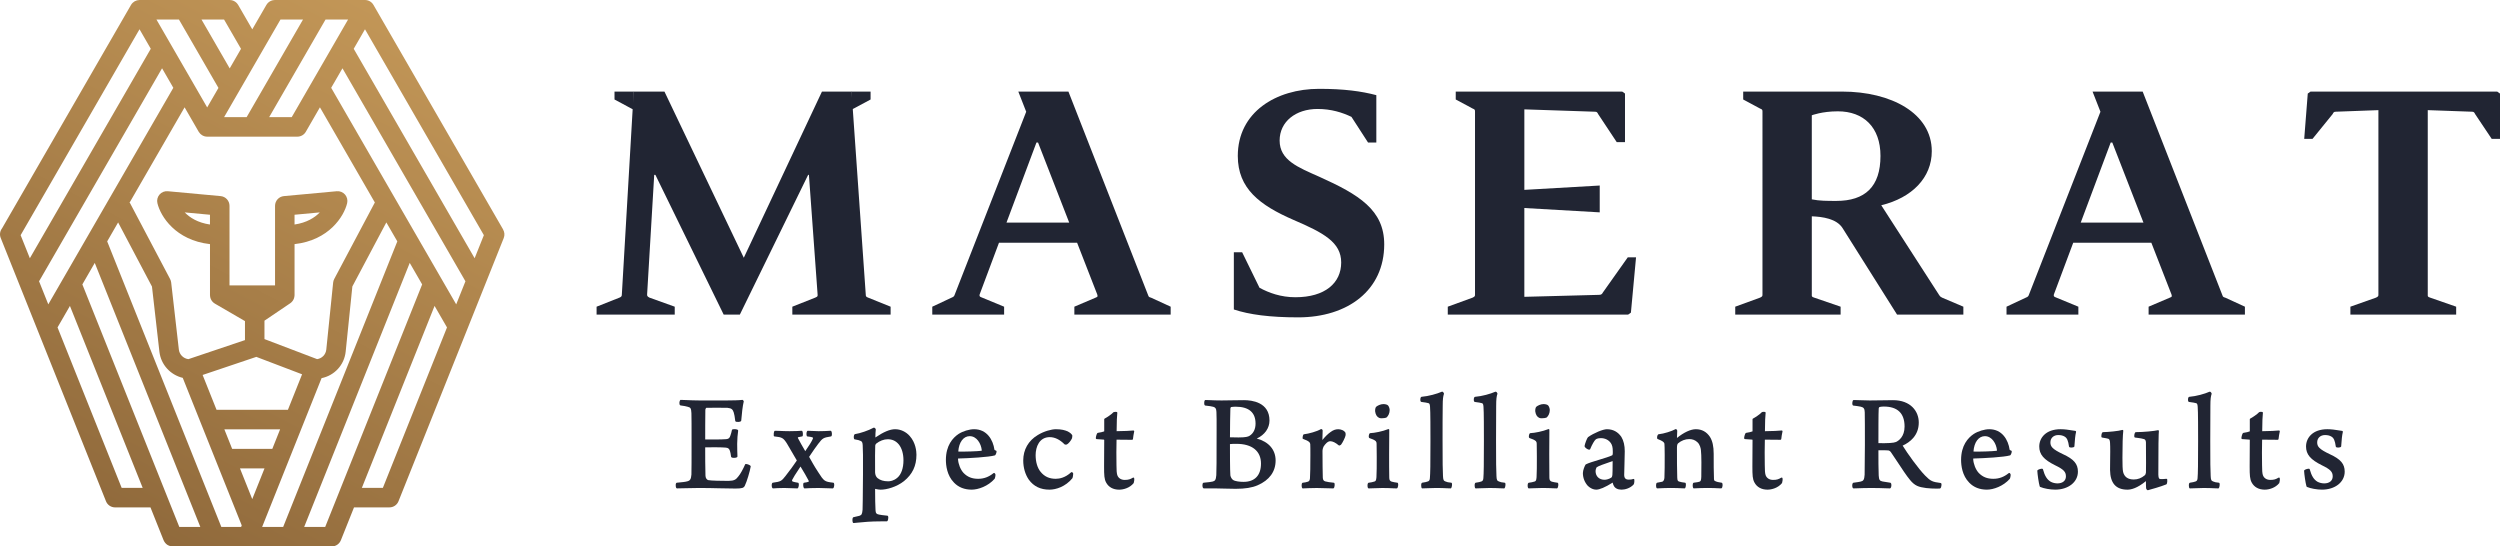 <?xml version="1.0" encoding="UTF-8"?><svg id="a" xmlns="http://www.w3.org/2000/svg" xmlns:xlink="http://www.w3.org/1999/xlink" viewBox="0 0 240.422 52.549"><defs><style>.d{fill:none;}.e{fill:url(#c);}.f{fill:#212533;}.g{clip-path:url(#b);}</style><clipPath id="b"><path class="d" d="M23.077,45.043h2.362l-1.181,2.956-1.181-2.956ZM21.576,41.289h5.361l-.749,1.877h-3.862l-.75-1.877ZM19.485,36.06l5.165-1.74,4.401,1.676-1.363,3.416h-6.863l-1.339-3.352ZM5.532,31.488l1.193-2.067,6.997,17.499h-2.021l-6.168-15.432ZM41.792,29.42l1.195,2.068-6.168,15.432h-2.021l6.994-17.5ZM7.92,27.351l1.193-2.068,10.151,25.39h-2.021L7.92,27.351ZM39.404,25.283l1.194,2.068-9.323,23.321h-2.021l10.15-25.39ZM10.308,23.214l1.051-1.824,3.256,6.168.715,6.265c.144,1.251,1.065,2.236,2.245,2.515l5.672,14.19-.057.144h-1.906l-10.976-27.458ZM30.926,36.365c1.23-.247,2.186-1.261,2.318-2.556l.642-6.261,3.268-6.159,1.055,1.825-10.976,27.458h-2.022l5.715-14.308ZM17.764,20.426l2.428.226v.94c-1.177-.173-1.939-.664-2.428-1.166M28.326,21.431v-.779l2.43-.226c-.489.502-1.253.993-2.43,1.166v-.161ZM17.752,10.321l1.358,2.354c.008.012.02.022.028.036.028.042.058.083.094.12.016.02.032.037.049.054.048.045.099.085.156.12.077.046.159.083.244.106.081.021.161.032.242.032h8.674c.334,0,.645-.178.812-.468l1.358-2.354,5.283,9.154c-.005.009-.012.016-.017.025l-3.891,7.331c-.057.107-.092.223-.104.345l-.659,6.442c-.049.481-.417.855-.884.919l-5.062-1.927v-1.77l2.477-1.675c.078-.05.143-.116.201-.188.011-.013.021-.024.03-.037.052-.069.092-.144.123-.226.005-.015.009-.029.013-.045.024-.075.04-.153.045-.234,0-.012.003-.022.003-.034,0-.005.001-.011.001-.015v-4.908c3.313-.372,4.754-2.668,5.058-3.935.07-.293-.007-.604-.203-.832-.198-.229-.493-.346-.795-.32l-5.084.469c-.482.045-.852.449-.852.935v7.652h-4.379v-7.652c0-.486-.37-.89-.853-.935l-5.081-.469c-.308-.026-.598.091-.796.32-.198.229-.273.539-.203.832.302,1.267,1.745,3.562,5.056,3.935v4.908c0,.008.003.017.004.028.001.04.007.081.012.12.003.018.004.036.008.053.012.054.028.107.049.16.005.012.013.022.018.036.018.037.038.075.062.112.011.017.022.03.034.048.022.03.045.058.07.085.015.016.029.03.045.045.026.024.053.045.082.067.018.012.036.025.055.037.009.008.017.015.028.021l2.897,1.683v1.827l-5.441,1.832c-.479-.059-.864-.44-.919-.93l-.737-6.446c-.013-.119-.052-.229-.104-.329l-.003-.003c-.005-.012-.011-.022-.016-.034l-3.85-7.295-.05.026,5.316-9.208ZM31.85,8.444l1.084-1.876,11.827,20.484-.888,2.218-12.024-20.826ZM3.752,27.039c.015-.021.033-.038.048-.062L15.585,6.567l1.083,1.877L4.644,29.27l-.892-2.231ZM34.017,4.692l1.083-1.877,11.433,19.801-.888,2.219-11.629-20.143ZM1.984,22.616L13.417,2.813l1.083,1.877L2.871,24.835l-.888-2.219ZM15.044,1.877h2.165l3.799,6.577-1.084,1.876L15.044,1.877ZM19.377,1.877h2.17l1.63,2.82-1.086,1.88-2.714-4.7ZM26.973,1.877h2.168l-5.423,9.39h-2.168L26.973,1.877ZM31.307,1.877h2.168l-5.421,9.39h-2.169L31.307,1.877ZM26.432,0c-.009,0-.017.003-.025.003-.038.001-.077.005-.115.012-.024.003-.049.005-.073.012-.033.007-.065.018-.098.03-.025.008-.05.017-.075.028-.03.013-.058.03-.087.048-.024.015-.048.025-.069.042-.026.018-.05.04-.075.061-.021.018-.044.038-.063.059-.02.02-.037.042-.054.065-.022.028-.042.055-.061.085-.005.009-.012.016-.016.024l-1.36,2.352-1.359-2.352c-.005-.009-.012-.016-.018-.025-.016-.028-.037-.053-.057-.079-.018-.024-.037-.048-.057-.07-.021-.02-.042-.04-.063-.057-.024-.021-.049-.044-.075-.062-.022-.017-.046-.029-.071-.044-.026-.017-.054-.033-.083-.045-.025-.012-.053-.022-.081-.032-.03-.009-.061-.02-.091-.028-.026-.007-.054-.009-.081-.013-.034-.005-.071-.009-.106-.011-.011,0-.02-.003-.029-.003h-8.67c-.008,0-.015.003-.022.003-.151.003-.3.044-.432.116-.012.007-.024.015-.036.022-.054.033-.106.071-.153.116-.009.009-.018.017-.028.026-.054.054-.104.115-.144.184L.197,21.959c-.194.254-.258.598-.131.917l10.127,25.33c.143.357.487.589.87.589h3.408l1.263,3.163s.004.004.004.005c.032.079.078.152.128.217.012.017.024.032.037.046.055.061.114.119.182.164.003.001.005.003.009.005.065.042.137.074.21.099.02.007.038.013.058.018.075.021.155.034.236.034.003,0,.004.001.008.001h15.305c.394,0,.73-.244.869-.59h.001l1.264-3.163h3.406c.384,0,.729-.232.872-.589l10.122-25.316c.11-.277.075-.575-.063-.815l.004-.003L35.913.468c-.168-.289-.477-.468-.812-.468h-8.669Z"/></clipPath><linearGradient id="c" x1="-753.421" y1="323.426" x2="-752.1" y2="323.426" gradientTransform="translate(-33346.675 -14311.303) rotate(-180) scale(44.33 -44.33)" gradientUnits="userSpaceOnUse"><stop offset="0" stop-color="#c29657"/><stop offset=".005" stop-color="#c29657"/><stop offset="1" stop-color="#8d673a"/></linearGradient></defs><path class="f" d="M62.915,16.817l-.683,11.501c0,.114,0,.19.227.304l2.429.872v.76h-7.515v-.76l2.202-.872c.19-.076.227-.153.227-.304l1.139-19.509h2.96l7.629,15.979,7.516-15.979h2.847l1.366,19.509c0,.19.038.228.227.304l2.164.872v.76h-9.452v-.76l2.202-.872c.266-.114.228-.153.228-.304l-.835-11.501h-.076l-6.566,13.437h-1.556l-6.566-13.437h-.114Z"/><path class="f" d="M110.418,28.395c.037.151.113.19.266.227l1.898.872v.76h-9.262v-.76l2.05-.872c.228-.076.19-.151.151-.304l-1.936-4.972h-7.515l-1.86,4.972c-.037.114,0,.228.153.267l2.202.91v.76h-6.909v-.76l1.86-.872c.227-.076.266-.19.304-.304l6.869-17.573-.758-1.936h4.82l7.667,19.586ZM96.791,21.41h6.035l-2.998-7.704h-.153l-2.884,7.704Z"/><path class="f" d="M123.06,13.516c0,1.898,1.785,2.58,3.834,3.491,3.795,1.709,6.225,3.188,6.225,6.492,0,4.402-3.492,7.021-8.274,7.021-2.734,0-4.707-.266-6.188-.758v-5.504h.798l1.669,3.415c.911.494,2.05.912,3.454.912,2.847,0,4.403-1.368,4.403-3.341,0-1.936-1.67-2.847-4.593-4.099-3.225-1.404-5.351-2.998-5.351-6.148,0-4.213,3.682-6.454,7.819-6.454,2.392,0,4.062.228,5.504.608v4.555h-.797l-1.595-2.467c-.872-.417-1.936-.76-3.264-.76-2.087,0-3.644,1.215-3.644,3.037"/><path class="f" d="M146.594,18.259l7.25-.417v2.58l-7.25-.417v8.54l7.173-.189c.228,0,.304-.077.38-.228l2.392-3.378h.797l-.493,5.314-.266.19h-17.346v-.76l2.392-.872c.227-.114.227-.153.227-.304V10.743c0-.151,0-.227-.227-.303l-1.627-.874v-.758h16.012l.266.19v4.668h-.797l-1.785-2.694c-.076-.151-.113-.228-.304-.228l-6.793-.227v7.743Z"/><path class="f" d="M180.919,19.74l5.58,8.655c.076.113.114.151.266.227l2.049.872v.76h-6.377l-5.237-8.313c-.57-.911-1.936-1.1-2.961-1.138v7.515c0,.153-.037.228.228.304l2.543.872v.76h-10.134v-.76l2.392-.872c.227-.114.227-.151.227-.304V10.745c0-.151,0-.227-.227-.303l-1.627-.874v-.76h9.521c4.707,0,8.615,2.089,8.615,5.732,0,2.543-1.898,4.478-4.857,5.199M174.238,19.171c.721.151,1.481.151,2.353.151,2.771,0,4.252-1.366,4.252-4.326,0-2.771-1.633-4.29-4.099-4.29-1.519,0-2.506.381-2.506.381v8.084Z"/><path class="f" d="M213.727,28.395c.037.151.113.19.266.227l1.898.872v.76h-9.262v-.76l2.05-.872c.228-.076.19-.151.151-.304l-1.936-4.972h-7.515l-1.86,4.972c-.037.114,0,.228.153.267l2.202.91v.76h-6.909v-.76l1.86-.872c.227-.076.266-.19.304-.304l6.869-17.573-.758-1.936h4.82l7.667,19.586ZM200.1,21.41h6.035l-2.998-7.704h-.153l-2.884,7.704Z"/><path class="f" d="M240.422,8.998v4.358h-.797l-1.595-2.385c-.076-.151-.113-.228-.303-.228l-4.252-.151v17.726c0,.151-.037.227.228.304l2.504.872v.76h-10.172v-.76l2.467-.872c.227-.114.227-.153.227-.304V10.592l-4.099.151c-.19,0-.227.077-.303.228l-1.936,2.385h-.797l.341-4.358.266-.19h17.953l.266.19Z"/><path class="f" d="M59.097,8.808v.76l1.627.874c.227.074.227.151.227.303v-1.936h-1.854Z"/><path class="f" d="M83.723,8.808v.76l-1.627.874c-.227.074-.227.151-.227.303v-1.936h1.854Z"/><path class="f" d="M71.712,44.623c-.025.006-.047.022-.057.046-.171.395-.45.926-.661,1.165-.222.283-.369.4-.932.413-.614,0-1.721-.017-1.963-.076-.123-.041-.255-.195-.255-.439-.026-.643-.026-2.073-.026-2.682.001-.007.007-.021.012-.03.478-.011,1.576-.014,1.984.028.25.022.333.144.388.335.048.145.062.244.097.486l.008.051c.001.017.01.033.022.044.055.057.168.068.254.068.057,0,.239-.006.315-.08.015-.017.023-.037.022-.059-.014-.344-.026-.73-.026-1.219,0-.435.048-.952.094-1.251.003-.022-.003-.044-.017-.062-.087-.108-.442-.11-.541-.061-.022.011-.037.03-.041.055-.037.184-.088.37-.146.529-.065.208-.146.326-.388.348-.464.039-1.47.039-2.032.028-.003-.006-.004-.011-.004-.017,0-.627,0-2.094.014-2.846,0-.05.057-.167.088-.177.17-.014,1.794-.012,2.041,0,.42.039.509.175.602.451.05.184.105.413.145.807.003.018.01.035.023.048.054.052.199.051.282.048.195-.011.237-.065.253-.083.01-.012.015-.028.017-.043.047-.623.142-1.459.239-1.825.003-.007.003-.014.003-.021,0-.03-.012-.061-.077-.124-.017-.018-.041-.025-.066-.022-.275.04-.969.054-1.48.054h-2.645c-.45,0-.879-.019-1.226-.035-.232-.011-.425-.019-.562-.019-.023,0-.047.011-.061.029-.072.09-.115.398-.001.487.011.01.025.015.039.017.33.043.54.083.703.133.273.069.317.149.344.613.014.24.014,1.467.014,2.654,0,1.539,0,2.994-.014,3.244-.039.451-.12.585-.399.656-.2.057-.494.084-.834.116l-.174.017c-.021.001-.04.012-.054.029-.059.073-.057.24-.044.327.015.12.048.157.073.175.012.01.029.015.047.015.242,0,.508-.008.806-.017.381-.011.812-.023,1.315-.023.734,0,1.344.015,1.934.029.526.012,1.023.025,1.558.025.657,0,.795-.061.903-.259.199-.398.5-1.419.571-1.862.003-.022-.003-.044-.017-.062-.073-.091-.374-.2-.467-.175"/><path class="f" d="M80.141,46.421c-.868-.102-.892-.138-1.473-1.042l-.015-.025c-.315-.471-.654-1.082-.835-1.408,0-.006.001-.019.001-.021l.135-.2c.225-.334.48-.712.736-1.045.427-.556.484-.589,1.226-.709.022-.004.043-.018.055-.037.057-.094.043-.406-.039-.486-.017-.017-.039-.026-.061-.022l-.119.006c-.243.015-.577.035-1.031.035-.215,0-.454-.014-.664-.025-.152-.008-.284-.015-.371-.015-.021,0-.04.007-.055.022-.087.087-.091.381-.041.482.012.023.034.039.062.041.207.023.352.048.456.079.037.011.061.028.07.05.012.026.007.066-.014.113-.086.211-.371.674-.723,1.173-.239-.395-.529-.923-.703-1.255-.011-.028-.014-.05-.01-.062.006-.01.019-.017.034-.022.039-.015.144-.035.237-.051.047-.008.095-.017.138-.025.028-.006.051-.026.059-.052.029-.086.03-.395-.047-.471-.015-.017-.04-.023-.061-.022-.244.018-.646.04-1.162.04-.37,0-.679-.015-.926-.026-.178-.008-.329-.014-.457-.014-.012,0-.025.003-.036.007-.123.062-.101.45-.095.476.007.033.034.059.069.062.729.079.842.123,1.202.689.219.358.536.899.937,1.604.003.008.003.03.004.03h.001c-.222.338-.715,1.02-1.097,1.499-.374.464-.422.523-1.212.628-.019.003-.037.012-.051.029-.076.097-.065.411.019.496.017.015.047.022.069.022.199-.012.614-.04,1.075-.04.275,0,.551.014.795.025.181.008.338.015.454.015.021,0,.04-.007.055-.022.075-.076.127-.384.066-.487-.012-.019-.032-.033-.055-.037-.229-.037-.367-.065-.487-.105-.039-.011-.065-.033-.079-.065-.014-.032-.012-.07.006-.106.088-.174.297-.538.801-1.281.298.483.607,1.02.78,1.354.018.029.025.054.021.069-.004.015-.023.033-.055.048-.069.035-.248.062-.406.086-.028.004-.051.023-.061.048-.036.087-.026.392.057.476.017.015.036.019.061.022l.058-.003c.253-.014.674-.037,1.281-.037.294,0,.617.014.878.025.196.008.364.015.478.015.015,0,.029-.003.041-.011.113-.068.139-.399.08-.498-.012-.021-.033-.035-.058-.037"/><path class="f" d="M86.091,41.277c-.5,0-1.104.25-1.908.795.001-.247.015-.607.04-.77,0-.063-.08-.146-.131-.168-.037-.015-.073-.011-.099.008-.461.255-1.284.537-1.767.606-.018.003-.033.011-.044.022-.084.083-.097.351-.04.446.012.021.033.035.057.037.279.041.478.097.602.164.095.058.149.137.163.393.028.479.04,1.071.028,2.816-.015,2.378-.029,3.064-.04,3.391-.04.422-.086.511-.302.587l-.577.135c-.018.004-.033.014-.044.028-.077.097-.061.402-.006.493.014.025.04.039.068.039h.006c.124-.01.262-.023.42-.04.509-.051,1.206-.121,2.221-.121h.537c.014,0,.028-.004.04-.011.04-.023.069-.075.088-.153.025-.098.039-.269-.007-.345-.014-.021-.036-.035-.061-.037-.367-.036-.657-.075-.799-.106-.25-.044-.324-.139-.338-.424-.026-.458-.04-1.146-.04-2.048.242.051.414.077.526.077.587,0,1.54-.258,2.253-.824.816-.665,1.197-1.47,1.197-2.533,0-.326-.064-1.155-.652-1.811-.356-.404-.875-.645-1.389-.645M85.406,46.286c-.424,0-.755-.099-1.01-.305-.146-.119-.229-.312-.24-.556v-.404c-.004-.701-.008-1.874.014-2.146,0-.088.058-.193.095-.215.003-.001.007-.003.01-.006.323-.258.73-.413,1.092-.413.446,0,.799.166,1.079.508.283.356.439.897.439,1.521,0,.751-.214,1.36-.589,1.673-.344.3-.704.344-.889.344"/><path class="f" d="M95.695,43.785c.073-.05.16-.313.141-.393-.007-.028-.028-.05-.055-.057-.084-.025-.139-.059-.146-.083-.135-.955-.722-1.975-1.957-1.975-.464,0-1.077.188-1.495.457-.555.37-1.217,1.103-1.217,2.496,0,.525.104,1.505.788,2.191.431.444,1.001.668,1.695.668.618,0,1.569-.323,2.202-1.042.039-.058.095-.305.08-.418-.001-.004-.001-.008-.004-.014-.018-.057-.054-.092-.072-.11-.029-.029-.075-.033-.106-.006-.461.373-.932.547-1.481.547-.594,0-1.028-.175-1.407-.566-.288-.313-.501-.843-.529-1.317,0-.041.014-.066.003-.068,1.053-.026,2.944-.13,3.539-.3.007-.003.015-.006.022-.01M93.26,41.945c.663,0,1.09.704,1.157,1.358,0,.014-.014.032-.028.047-.315.051-1.772.099-2.225.076-.003-.006-.006-.012-.007-.017.065-.89.497-1.465,1.103-1.465"/><path class="f" d="M103.062,45.4c-.019,0-.039.007-.054.021-.56.516-1.113.624-1.477.624-.624,0-1.086-.213-1.458-.671-.304-.364-.478-.948-.478-1.601,0-.799.355-1.734,1.357-1.734.487,0,.965.232,1.422.689.006.006.012.011.021.015.048.025.156.025.202.001.148-.065.413-.381.501-.605.015-.058.029-.185.029-.233,0-.01-.001-.019-.006-.029-.051-.131-.195-.258-.446-.393-.255-.108-.57-.207-1.132-.207-.417,0-1.151.193-1.745.562-.9.537-1.395,1.405-1.395,2.445,0,.69.19,1.346.538,1.847.473.645,1.122.958,1.985.958.631,0,1.54-.286,2.202-1.096.041-.063.08-.333.08-.433,0-.079-.086-.159-.146-.159"/><path class="f" d="M109.061,45.959c-.023-.035-.07-.046-.106-.023-.251.149-.424.217-.792.217-.351,0-.62-.175-.716-.469-.055-.178-.077-.451-.077-.944-.014-.656-.014-1.822.007-2.458.275.001.595.004.883.008.244.003.465.006.616.006.041,0,.076-.032.079-.075.014-.197.081-.549.119-.726.006-.026-.001-.051-.019-.07-.017-.019-.043-.03-.068-.025-.192.026-.961.065-1.603.066h0c0-.889.036-1.506.066-1.765.004-.037-.018-.072-.054-.084-.057-.018-.21-.018-.295.015-.012.006-.023.012-.032.022-.137.161-.62.491-.834.599-.028.014-.044.041-.044.07v1.14c-.001.006-.007.018-.012.026-.09.043-.389.108-.605.138-.021.004-.039.014-.05.029-.069.086-.156.402-.138.507.006.036.036.062.072.066l.712.05c.007.004.021.029.021.046,0,.244-.003.628-.006,1.046-.004.5-.008,1.048-.008,1.465,0,.892.017,1.234.197,1.568.236.443.68.687,1.252.687.411,0,1.021-.163,1.4-.635.028-.054.09-.415.036-.496"/><path class="f" d="M120.865,42.176c.766-.363,1.22-1.002,1.22-1.734,0-1.768-1.709-1.959-2.443-1.959-.45,0-.803.007-1.147.014-.323.007-.638.014-1.016.014-.475,0-.825-.015-1.106-.028-.175-.007-.317-.014-.439-.014-.012,0-.023.003-.036.008-.033.017-.073.057-.087.206-.007.073-.014.247.062.305.012.008.025.014.04.015.374.039.624.077.765.119.193.057.294.148.305.493.021.353.018.897.017,1.8-.001.356-.003.767-.003,1.244,0,1.404,0,2.616-.026,3.042-.04.48-.134.551-.369.614-.167.04-.433.065-.649.086-.073.007-.142.014-.202.021-.011,0-.023.004-.033.011-.054.033-.081.113-.081.239,0,.069.01.235.095.286.014.008.023.008.043.011.567-.017,1.424.004,2.113.022.389.01.73.018.947.018.905,0,1.578-.109,2.113-.342,1.129-.49,1.727-1.314,1.727-2.382,0-1.038-.664-1.803-1.811-2.108M118.293,42.707c.084-.023.449-.023.624-.023,1.494,0,2.351.692,2.351,1.895,0,1.136-.596,1.761-1.68,1.761-.333,0-.791-.046-.994-.177-.137-.08-.247-.298-.271-.449-.04-.542-.04-2.133-.04-3.005.004,0,.007-.001.01-.003M120.153,41.919c-.127.075-.352.15-1.048.15-.395,0-.692-.014-.821-.015,0-.933.026-2.351.04-2.766,0-.041.036-.119.059-.141.116-.021.286-.036.439-.036,1.275,0,1.923.548,1.923,1.627,0,.534-.211.954-.592,1.18"/><path class="f" d="M129.39,41.613c-.133-.232-.447-.335-.7-.335s-.486.086-.73.269c-.251.175-.504.421-.788.769.003-.28.014-.751.026-.919,0-.091-.119-.166-.186-.121-.366.217-1.151.436-1.607.486-.014.001-.025.006-.036.014-.092.062-.102.358-.102.36,0,.035.021.063.052.076.599.211.667.358.687.496.012.157.012.573.012,1.055,0,.936-.014,2.041-.04,2.247-.025.228-.098.273-.19.311-.15.055-.36.091-.502.102-.019.001-.037.01-.05.023-.086.086-.068.413-.007.493.014.019.037.032.062.032h.006c.219-.012.917-.04,1.338-.04.346,0,.827.017,1.177.028.19.007.337.012.395.012.018,0,.035-.007.05-.018.105-.084.112-.393.077-.48-.011-.028-.037-.047-.066-.05-.358-.032-.631-.075-.828-.13-.156-.052-.215-.146-.228-.359-.014-.273-.028-1.674-.028-2.56,0-.153.059-.342.097-.415.157-.255.409-.527.643-.527.236,0,.505.131.823.398.014.012.033.019.051.019.044,0,.144-.057.168-.083.141-.168.404-.705.432-.876.015-.063.018-.202-.003-.259-.001-.006-.003-.01-.006-.014"/><path class="f" d="M132.633,40.186c.041.028.134.039.239.039.181,0,.399-.033.45-.063.003-.001.006-.004.008-.006.186-.144.312-.433.312-.721,0-.127-.054-.324-.148-.433-.054-.081-.25-.142-.456-.142-.277,0-.574.153-.7.265-.099.099-.102.381-.09.457.047.309.175.508.384.605"/><path class="f" d="M134.316,46.968c.017,0,.033-.006.047-.015.092-.07.131-.4.075-.494-.012-.021-.033-.035-.058-.037-.251-.033-.349-.057-.472-.087l-.077-.018c-.162-.052-.228-.163-.228-.382-.014-.603-.014-1.511-.014-2.242,0-.44.004-.911.008-1.347.003-.375.006-.723.006-1.003,0-.026-.014-.051-.034-.065-.022-.015-.05-.018-.075-.008-.512.211-1.315.371-1.718.384-.015.001-.032.007-.044.015-.065.048-.088.174-.095.225-.014.098-.006.168.025.21.01.011.023.021.037.026.258.09.48.168.611.3.051.059.075.133.075.231,0,.112.003.262.006.438.004.243.008.534.008.838,0,.723,0,1.622-.028,1.955-.026.311-.065.369-.188.415-.159.054-.344.091-.562.117-.017.001-.033.01-.047.022-.076.077-.062.295-.061.319.01.131.044.171.07.19.014.01.03.015.047.015.09,0,.224-.006.389-.014.259-.011.584-.026.928-.026.422,0,.754.015.995.028.153.007.276.012.374.012"/><path class="f" d="M136.657,38.639c.011.008.023.012.037.015.333.041.563.081.69.12.104.023.126.168.141.346.04.398.04,2.374.04,3.322,0,2.221-.014,3.114-.054,3.541-.012.173-.059.259-.166.308-.149.063-.312.088-.558.127l-.015.003c-.022.003-.041.015-.054.033-.077.117-.036.393-.008.464.012.029.041.05.075.05.064,0,.19-.006.351-.012.273-.012.647-.028.979-.028.447,0,.785.015,1.031.028.146.007.262.012.352.012.023,0,.047-.011.062-.03.07-.088.102-.374.065-.468-.011-.028-.036-.047-.066-.05-.29-.026-.389-.051-.547-.116-.182-.061-.226-.16-.242-.536-.028-.378-.04-1.389-.04-3.379,0-1.128,0-2.671.014-3.357,0-.665.041-.915.117-1.144.003-.008.003-.017.003-.025,0-.061-.076-.173-.148-.196-.018-.006-.039-.004-.057.004-.453.2-1.268.433-1.949.489-.014.001-.029.007-.041.017-.073.057-.079.214-.079.261.001.153.05.189.066.202"/><path class="f" d="M144.7,46.421c-.29-.026-.389-.052-.545-.117-.182-.061-.229-.16-.242-.534-.029-.382-.04-1.393-.04-3.379,0-1.128,0-2.672.012-3.357,0-.668.041-.917.116-1.144.004-.008.006-.017.006-.025,0-.062-.077-.173-.149-.196-.018-.006-.037-.004-.057.003-.453.202-1.267.435-1.948.49-.015.001-.03.007-.041.017-.075.055-.08.214-.08.261.001.152.05.189.066.202.011.007.023.012.037.014.334.041.565.081.69.12.105.023.126.17.141.348.04.398.04,2.373.04,3.322,0,2.189-.014,3.115-.052,3.539-.012.174-.061.261-.167.309-.149.062-.311.087-.558.126l-.015.003c-.022.004-.041.017-.054.035-.077.117-.036.393-.007.462.011.03.04.05.073.05.065,0,.19-.006.351-.012.273-.011.649-.028.979-.028.449,0,.785.017,1.032.028.145.007.261.012.351.012.025,0,.047-.011.062-.029.07-.09.102-.375.065-.469-.011-.026-.037-.046-.066-.048"/><path class="f" d="M148.032,40.186c.041.028.135.039.239.039.181,0,.399-.033.45-.063.003-.001.006-.004.008-.006.186-.144.312-.433.312-.721,0-.127-.054-.324-.148-.433-.054-.081-.25-.142-.456-.142-.277,0-.574.153-.7.265-.099.099-.102.382-.09.457.047.309.175.508.384.605"/><path class="f" d="M146.981,46.953c.014.01.03.015.047.015.09,0,.225-.006.389-.014.261-.011.584-.026.928-.026.422,0,.754.015.995.028.153.007.276.012.374.012.018,0,.034-.006.048-.015.091-.069.13-.4.075-.494-.012-.021-.034-.035-.059-.037-.251-.033-.349-.057-.472-.086l-.077-.019c-.162-.052-.228-.163-.228-.382-.012-.603-.012-1.511-.012-2.242,0-.44.004-.911.007-1.347.003-.375.006-.723.006-1.003,0-.026-.012-.051-.035-.065-.022-.015-.05-.018-.075-.007-.511.21-1.315.37-1.717.382-.017.001-.033.007-.046.017-.058.043-.083.148-.092.206-.012.073-.019.171.022.228.011.012.023.022.039.026.257.091.479.168.61.3.051.059.075.133.075.231,0,.113.003.262.006.438.004.243.008.534.008.838,0,.723,0,1.623-.028,1.955-.026.311-.064.369-.186.415-.16.054-.344.091-.562.117-.018.001-.035.01-.047.022-.077.077-.062.295-.062.32.011.13.046.17.07.189"/><path class="f" d="M157.102,46.596c.073-.073.087-.425.073-.478-.006-.022-.019-.04-.039-.05-.019-.012-.043-.014-.062-.006-.153.05-.24.062-.446.062-.294,0-.431-.145-.431-.458,0-.248.012-.61.025-.991.014-.444.029-.905.029-1.278,0-.559-.108-1.02-.323-1.373-.324-.489-.807-.747-1.394-.747-.374,0-1.251.364-1.816.761-.104.105-.305.658-.33.841-.019.164.261.311.337.341.036.014.141.055.193-.017.004-.006.007-.011.01-.018.175-.431.411-.841.541-.934.015-.011.156-.117.487-.117.396,0,.754.178.955.476h.001c.126.179.186.424.186.748,0,.022.001.047.001.075.003.083.006.186-.015.284-.001.017-.029.061-.036.066-.246.123-.758.279-1.255.429-.541.164-1.053.319-1.286.446-.01.006-.019.014-.026.023-.075.104-.257.538-.257.812,0,.458.17.897.482,1.238.242.228.531.358.792.358.333,0,.848-.218,1.592-.68.023.104.051.219.097.287.119.254.388.393.756.393.324,0,.821-.128,1.158-.493M154.305,46.139c-.515,0-.861-.335-.861-.834,0-.131.069-.333.102-.366.184-.133.77-.331,1.241-.493.106-.036.208-.07.298-.102,0,.882-.014,1.217-.025,1.343-.014.135-.047.211-.115.25-.192.133-.468.202-.64.202"/><path class="f" d="M165.517,46.968c.021,0,.041-.008.057-.023.098-.098.106-.393.051-.486-.012-.021-.048-.036-.072-.04-.259-.039-.432-.065-.635-.166-.081-.036-.087-.149-.087-.188-.028-.468-.028-1.694-.028-2.427,0-.719-.115-1.237-.362-1.629-.326-.486-.781-.733-1.355-.733-.496,0-1.159.309-1.814.842.001-.229.014-.551.026-.682,0-.075-.058-.133-.077-.15-.025-.025-.062-.03-.095-.014-.333.188-1.097.436-1.62.489-.014,0-.028.006-.04.014-.086.065-.13.293-.094.399.007.022.025.04.047.048.5.189.62.313.647.442.01.146.026.479.026,1.068,0,.836,0,1.785-.026,2.197-.01.156-.055.351-.224.399-.162.041-.295.066-.475.092-.017.001-.032.01-.044.022-.084.084-.084.418,0,.501.014.015.035.023.055.023.055,0,.145-.004.265-.011.239-.011.6-.029,1.038-.029.483,0,.816.017,1.035.029.12.006.211.011.282.011.023,0,.047-.011.061-.029.075-.094.09-.395.051-.475-.012-.023-.035-.04-.062-.043-.226-.029-.411-.054-.552-.105-.133-.039-.185-.081-.197-.385-.028-.616-.028-1.919-.028-2.87,0-.279.054-.37.108-.424.294-.257.692-.41,1.063-.41.32,0,.567.091.783.29.264.222.333.624.348.743.066.493.052,1.836.039,2.591-.014.36-.057.433-.188.479-.073.025-.28.063-.533.091-.018.001-.034.01-.048.022-.086.087-.068.413-.007.493.015.021.039.032.064.032h.003l.229-.011c.276-.012.62-.029,1.097-.029.457,0,.792.017,1.013.029.12.006.211.011.276.011"/><path class="f" d="M171.303,45.935c-.25.15-.424.217-.791.217-.352,0-.62-.175-.718-.468-.055-.177-.077-.451-.077-.946-.014-.656-.014-1.822.007-2.457.275,0,.595.004.883.007.244.004.465.006.616.006.041,0,.076-.032.079-.073.012-.182.072-.505.119-.727.006-.025-.001-.051-.018-.07-.018-.018-.044-.03-.069-.025-.192.026-.959.066-1.601.068t-.001-.003c0-.881.036-1.5.066-1.763.004-.039-.018-.073-.054-.086-.057-.017-.211-.018-.295.017-.012.004-.022.012-.032.022-.135.161-.62.491-.834.599-.028.012-.044.04-.044.07v1.139c0,.007-.007.019-.012.026-.088.044-.388.109-.605.139-.019.003-.037.014-.05.029-.069.086-.155.402-.138.505.007.036.036.063.073.066l.711.051c.007.003.021.028.021.044,0,.244-.003.629-.006,1.048-.003.5-.008,1.048-.008,1.465,0,.892.017,1.233.199,1.568.235.442.679.686,1.251.686.411,0,1.021-.163,1.401-.635.028-.055.09-.414.035-.496-.023-.035-.07-.044-.106-.023"/><path class="f" d="M186.634,46.449c-.792-.106-.959-.164-1.499-.716-.639-.652-1.695-2.116-2.16-2.878.715-.329,1.551-.979,1.551-2.224,0-1.068-.767-2.148-2.483-2.148-.228,0-.484.006-.781.011-.41.008-.875.017-1.448.017-.219,0-.545-.011-.86-.022-.275-.01-.533-.019-.685-.019-.011,0-.023.004-.034.01-.029.014-.069.048-.09.177-.007.041-.036.248.041.326.012.012.03.021.048.022.242.025.497.062.715.106.287.069.37.186.382.544.014.414.014,1.731.014,3.126,0,.704-.014,2.556-.026,2.87-.028.501-.127.61-.396.665-.149.035-.337.061-.571.092l-.106.014c-.014.001-.028.008-.039.017-.07.057-.08.186-.08.258s.011.199.08.255c.014.011.032.017.05.017.09,0,.219-.004.388-.011.317-.012.752-.029,1.317-.029.576,0,1.041.017,1.38.029.179.007.317.011.406.011.018,0,.036-.006.05-.017.092-.075.095-.279.095-.302.001-.104-.023-.174-.069-.211-.011-.008-.025-.015-.039-.017-.283-.036-.527-.076-.745-.119-.262-.058-.342-.139-.367-.573-.028-.442-.028-1.684-.028-2.414,0-.003.003-.008.006-.014h.131c.239-.004.638-.007.792.014.07,0,.185.044.271.168.179.255.399.587.629.939.414.631.882,1.344,1.215,1.738.215.265.435.449.671.559.442.214,1.275.269,1.85.269.127,0,.243-.003.338-.007.007,0,.014-.001.021-.004.047-.015.081-.058.106-.131.032-.09.059-.297.015-.364-.012-.018-.033-.03-.055-.033M183.16,41.02c0,.991-.578,1.371-.825,1.485-.228.097-.769.127-1.69.113,0-1.074,0-2.871.028-3.331,0-.039.034-.11.055-.133.124-.046.333-.057.429-.057,1.329,0,2.003.646,2.003,1.921"/><path class="f" d="M193.324,43.785c.075-.048.162-.313.141-.393-.007-.028-.028-.05-.054-.057-.084-.025-.139-.059-.146-.083-.135-.955-.722-1.975-1.957-1.975-.464,0-1.078.188-1.495.457-.555.37-1.217,1.103-1.217,2.496,0,.525.102,1.505.788,2.191.429.444.999.668,1.695.668.618,0,1.569-.323,2.202-1.042.039-.059.095-.306.079-.418,0-.004-.001-.008-.003-.012-.018-.058-.055-.094-.073-.112-.029-.029-.073-.033-.105-.006-.461.373-.932.547-1.481.547-.594,0-1.028-.175-1.407-.566-.288-.313-.501-.843-.53-1.317,0-.041.015-.068.004-.068,1.053-.026,2.944-.13,3.538-.3.008-.001.015-.006.022-.01M190.891,41.945c.663,0,1.09.704,1.157,1.358,0,.014-.014.032-.028.047-.315.051-1.772.099-2.225.076-.003-.006-.006-.011-.007-.017.065-.89.497-1.465,1.103-1.465"/><path class="f" d="M198.389,43.675c-1.037-.491-1.204-.737-1.204-1.137,0-.411.309-.7.754-.7.251,0,.453.048.617.15.232.139.337.382.42.963.003.021.014.04.03.052.08.058.4.055.473-.043.008-.012.014-.026.015-.043l.008-.113c.036-.504.065-.901.152-1.27.004-.022,0-.046-.012-.063-.014-.019-.034-.03-.057-.033-.199-.025-.378-.051-.533-.08-.109-.019-.497-.081-.886-.081-1.419,0-2.053.835-2.053,1.663,0,.758.427,1.262,1.521,1.803.819.398,1.044.627,1.044,1.071,0,.415-.315.674-.821.674-.213,0-.461-.061-.631-.152-.359-.206-.585-.565-.756-1.199-.007-.025-.023-.043-.047-.054-.102-.037-.421.066-.482.146-.011.015-.017.033-.015.051.012.306.134,1.179.231,1.498.007.022.023.04.044.05.345.149.963.261,1.442.261,1.267,0,2.188-.727,2.188-1.731,0-.745-.392-1.202-1.442-1.683"/><path class="f" d="M208.34,46.045c-.058.004-.113.008-.167.014-.128.011-.248.021-.386.012-.141-.008-.208-.052-.222-.417l.014-3.034c.004-.142.007-.279.01-.404.006-.329.011-.587.03-.758.003-.026-.007-.051-.028-.069-.019-.017-.048-.023-.072-.017-.302.08-1.404.186-2.115.186-.018,0-.033.006-.048.015-.088.068-.128.348-.094.451.01.028.035.05.064.054.084.011.166.022.242.032.259.035.465.063.609.115.126.032.181.121.196.313.014,1.608.014,2.722.001,2.906-.011.116-.057.217-.12.269-.319.268-.663.398-1.05.398-.56,0-.905-.242-1.026-.718-.052-.217-.065-.697-.065-1.351,0-1.286.028-2.163.081-2.61.003-.026-.008-.052-.029-.07-.021-.017-.048-.022-.075-.014-.335.108-1.332.199-1.844.211-.014.001-.026.004-.039.011-.121.072-.13.374-.117.443.006.033.03.059.065.065l.08.014c.208.035.424.072.52.102.108.046.152.148.166.391.028.391.017,1.208.007,1.865-.003.288-.007.554-.007.75.019,1.271.567,1.89,1.677,1.89.356,0,.948-.144,1.774-.823,0,.219.003.551.017.696,0,.003.047.179.174.179h.003c.244-.062,1.24-.345,1.756-.555.01-.004.019-.01.026-.017.087-.087.088-.398.075-.461-.007-.039-.044-.062-.081-.063"/><path class="f" d="M213.385,46.421c-.29-.026-.389-.052-.545-.117-.182-.061-.229-.16-.242-.534-.029-.382-.04-1.393-.04-3.379,0-1.128,0-2.672.012-3.357,0-.668.041-.917.117-1.144.003-.008.004-.017.004-.025,0-.062-.077-.173-.149-.196-.018-.006-.037-.004-.057.003-.453.202-1.267.435-1.948.49-.015.001-.03.007-.041.017-.075.055-.08.214-.079.261,0,.152.048.189.065.202.011.007.023.012.037.014.334.041.565.081.69.12.105.023.126.17.141.348.04.398.04,2.373.04,3.322,0,2.189-.014,3.115-.052,3.539-.012.174-.061.261-.167.309-.149.062-.311.087-.556.126l-.017.003c-.022.004-.041.017-.054.035-.077.117-.034.393-.007.464.012.029.041.048.073.048.065,0,.19-.006.351-.012.273-.011.649-.028.979-.028.449,0,.785.017,1.032.028.145.007.261.012.351.012.025,0,.047-.011.062-.029.07-.09.102-.375.065-.469-.011-.026-.037-.046-.066-.048"/><path class="f" d="M219.124,45.935c-.25.15-.424.217-.792.217-.351,0-.618-.175-.716-.468-.055-.178-.077-.453-.077-.946-.014-.656-.014-1.822.006-2.457.276,0,.596.004.885.007.244.004.465.006.616.006.041,0,.076-.032.079-.073.014-.203.084-.565.119-.727.006-.025-.001-.051-.018-.07-.018-.018-.044-.03-.069-.025-.192.026-.961.066-1.603.068v-.003c0-.886.036-1.505.066-1.763.004-.039-.018-.073-.054-.086-.055-.017-.211-.018-.295.017-.012.004-.023.012-.032.022-.137.161-.62.491-.834.599-.028.012-.044.04-.044.07v1.139c-.001.007-.007.019-.012.026-.09.044-.389.109-.605.139-.019.003-.037.014-.051.029-.068.084-.153.4-.137.505.006.036.035.063.072.066l.712.051c.007.003.021.028.021.044,0,.244-.003.629-.006,1.048-.004.5-.008,1.048-.008,1.465,0,.892.017,1.234.197,1.568.236.442.68.686,1.252.686.411,0,1.021-.163,1.4-.634.028-.054.09-.415.036-.497-.025-.035-.07-.046-.106-.023"/><path class="f" d="M224.045,43.675c-1.037-.491-1.204-.737-1.204-1.137,0-.411.309-.7.754-.7.251,0,.453.048.617.15.232.139.337.382.42.963.003.021.014.04.03.052.08.058.4.055.473-.043.008-.012.014-.026.015-.043l.008-.113c.036-.504.065-.901.152-1.27.004-.022,0-.046-.012-.063-.014-.019-.034-.03-.057-.033-.199-.025-.378-.051-.533-.08-.109-.019-.497-.081-.886-.081-1.419,0-2.053.835-2.053,1.663,0,.758.427,1.262,1.521,1.803.819.398,1.044.627,1.044,1.071,0,.415-.315.674-.821.674-.213,0-.461-.061-.631-.152-.359-.206-.585-.565-.756-1.199-.007-.025-.023-.043-.047-.054-.102-.037-.421.066-.482.146-.011.015-.017.033-.015.051.012.306.134,1.179.231,1.498.007.022.023.04.044.05.345.149.963.261,1.442.261,1.267,0,2.188-.727,2.188-1.731,0-.745-.392-1.202-1.442-1.683"/><g class="g"><rect class="e" x="-10.315" y="-7.46" width="69.124" height="67.47" transform="translate(-10.286 35.533) rotate(-62.306)"/></g></svg>